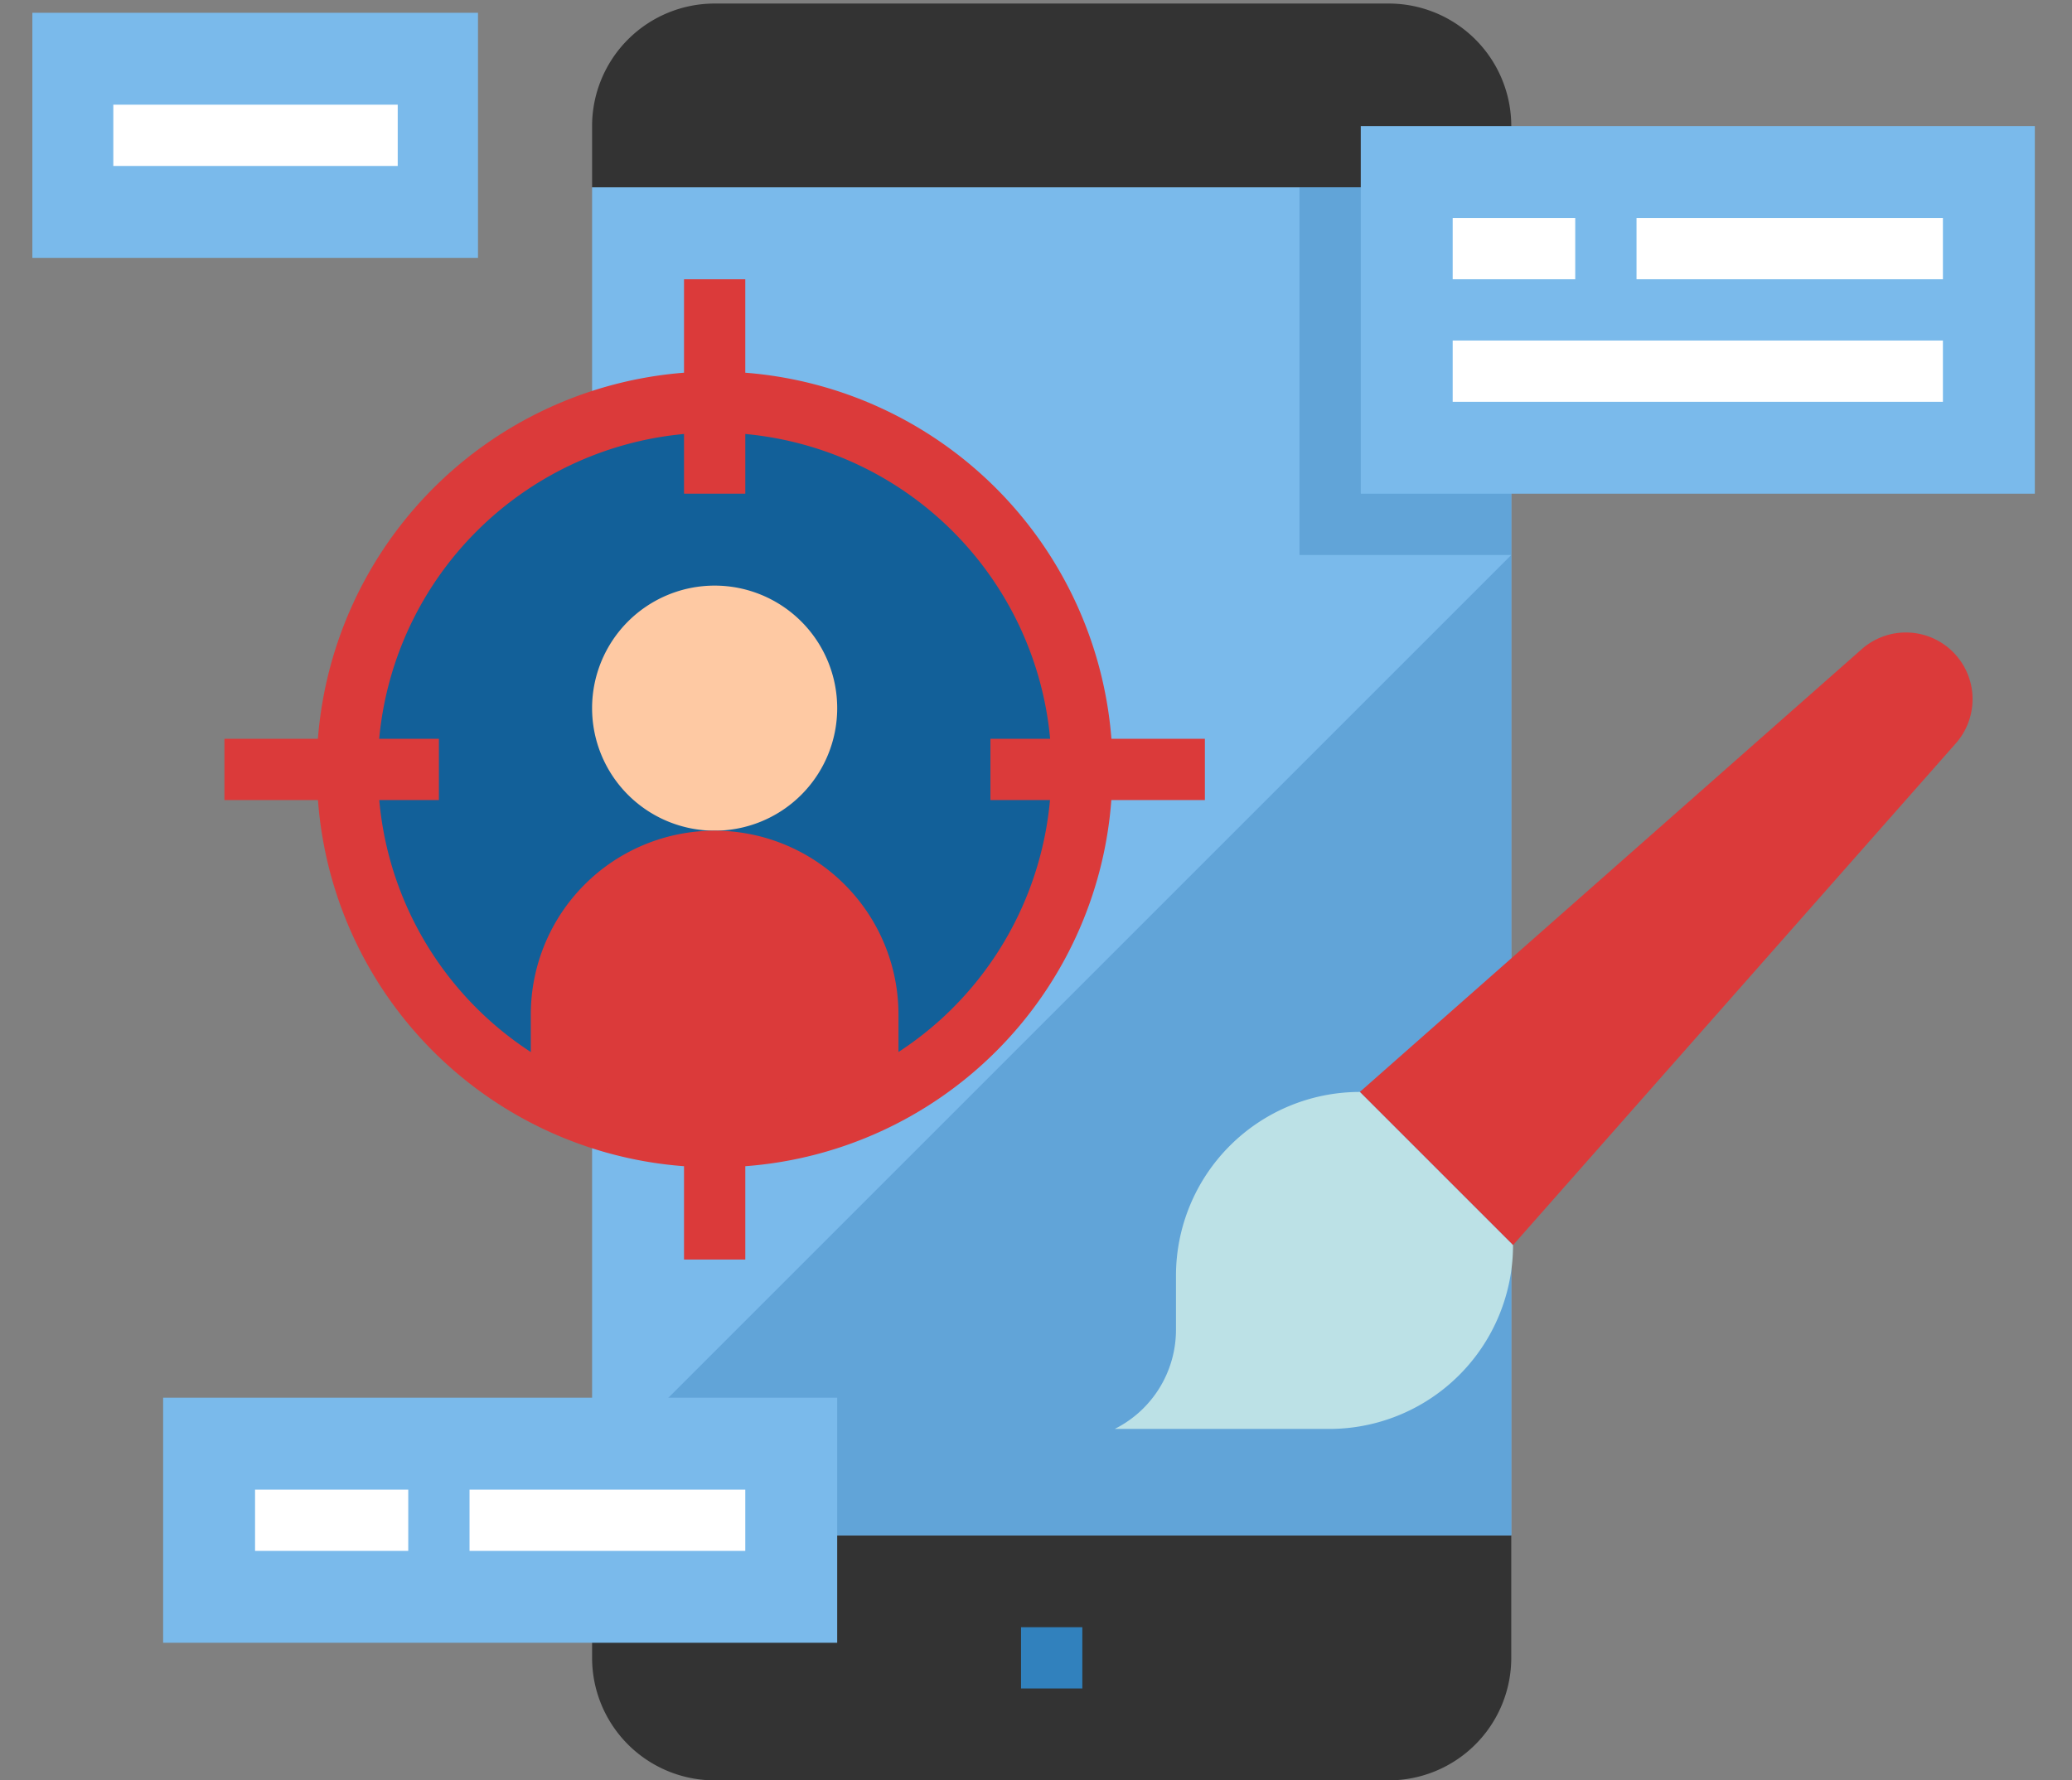 <svg xmlns="http://www.w3.org/2000/svg" width="128" height="110" viewBox="0 0 128 110"><rect x="0" y="0" width="128" height="110" fill="#808080" stroke="none"/><g transform="translate(-569 -2286)"><g transform="translate(569.448 2286.219)"><path d="M161.212,0H119.571A7.572,7.572,0,0,0,112,7.571v3.786h56.784V7.571A7.572,7.572,0,0,0,161.212,0Zm0,0" transform="translate(-75.871)" fill="#333"/><path d="M112,407.571a7.571,7.571,0,0,0,7.571,7.571h41.641a7.571,7.571,0,0,0,7.571-7.571V400H112Zm0,0" transform="translate(-75.871 -305.361)" fill="#333"/><path d="M112,48h56.784v83.283H112Zm0,0" transform="translate(-75.871 -36.643)" fill="#7abaeb"/><path d="M112,200.784v3.786h56.784V144Zm0,0" transform="translate(-75.871 -109.93)" fill="#61a4d8"/><path d="M224,424h3.786v3.786H224Zm0,0" transform="translate(-161.372 -323.682)" fill="#3181bd"/><path d="M93.427,126.713A22.635,22.635,0,1,1,86.8,110.629,22.713,22.713,0,0,1,93.427,126.713Zm0,0" transform="translate(-27.013 -79.393)" fill="#126099"/><path d="M127.142,159.571A7.571,7.571,0,1,1,119.571,152,7.572,7.572,0,0,1,127.142,159.571Zm0,0" transform="translate(-75.871 -116.037)" fill="#fec9a3"/><path d="M304,188.392l31.009-27.36a4.12,4.12,0,0,1,5.815,5.815l-27.36,31.009Zm0,0" transform="translate(-220.444 -121.144)" fill="#db3a3a"/><path d="M255.142,280a11.357,11.357,0,0,0-11.357,11.357V294.7A6.849,6.849,0,0,1,240,300.821h13.25a11.357,11.357,0,0,0,11.357-11.357Zm0,0" transform="translate(-171.586 -212.753)" fill="#bce1e6"/><path d="M0,360H41.641v15.142H0Zm0,0" transform="translate(9.63 -273.862)" fill="#7abaeb"/><path d="M24,384h9.464v3.786H24Zm0,0" transform="translate(-8.692 -292.183)" fill="#fff"/><path d="M80,384H97.035v3.786H80Zm0,0" transform="translate(-51.442 -292.183)" fill="#fff"/><path d="M0,32H27.53V47.142H0Zm0,0" transform="translate(1.551 -31.429)" fill="#7abaeb"/><path d="M24,56H41.57v3.786H24Zm0,0" transform="translate(-17.448 -49.751)" fill="#fff"/><path d="M107.357,216A11.357,11.357,0,0,0,96,227.357v4.522a22.674,22.674,0,0,0,22.713,0v-4.522A11.357,11.357,0,0,0,107.357,216Zm0,0" transform="translate(-63.657 -164.895)" fill="#db3a3a"/><path d="M76.569,100.392H70.795A24.609,24.609,0,0,0,48.177,77.774V72H44.392v5.774a24.609,24.609,0,0,0-22.617,22.617H16v3.786h5.779A24.5,24.5,0,0,0,44.392,126.8v5.765h3.786V126.8A24.5,24.5,0,0,0,70.79,104.177h5.779Zm-16.4,17.414a20.725,20.725,0,0,1-11.987,5.213v-3.7H44.392v3.7a20.763,20.763,0,0,1-18.827-18.841H29.25v-3.786H25.56A20.841,20.841,0,0,1,44.392,81.56v3.689h3.786V81.56a20.841,20.841,0,0,1,18.832,18.832H63.32v3.786H67a20.831,20.831,0,0,1-6.84,13.638Zm0,0" transform="translate(-2.584 -54.965)" fill="#db3a3a"/><path d="M256,48h13.084V70.713H256Zm0,0" transform="translate(-176.171 -36.643)" fill="#61a4d8"/><path d="M272,32h41.641V54.713H272Zm0,0" transform="translate(-188.385 -24.429)" fill="#7abaeb"/><g transform="translate(89.293 13.249)"><path d="M296,56h7.571v3.786H296Zm0,0" transform="translate(-296 -56)" fill="#fff"/><path d="M344,56h18.928v3.786H344Zm0,0" transform="translate(-332.643 -56)" fill="#fff"/><path d="M296,88h30.285v3.786H296Zm0,0" transform="translate(-296 -80.429)" fill="#fff"/></g></g><rect width="128" height="110" transform="translate(569 2286)" fill="none"/></g></svg>